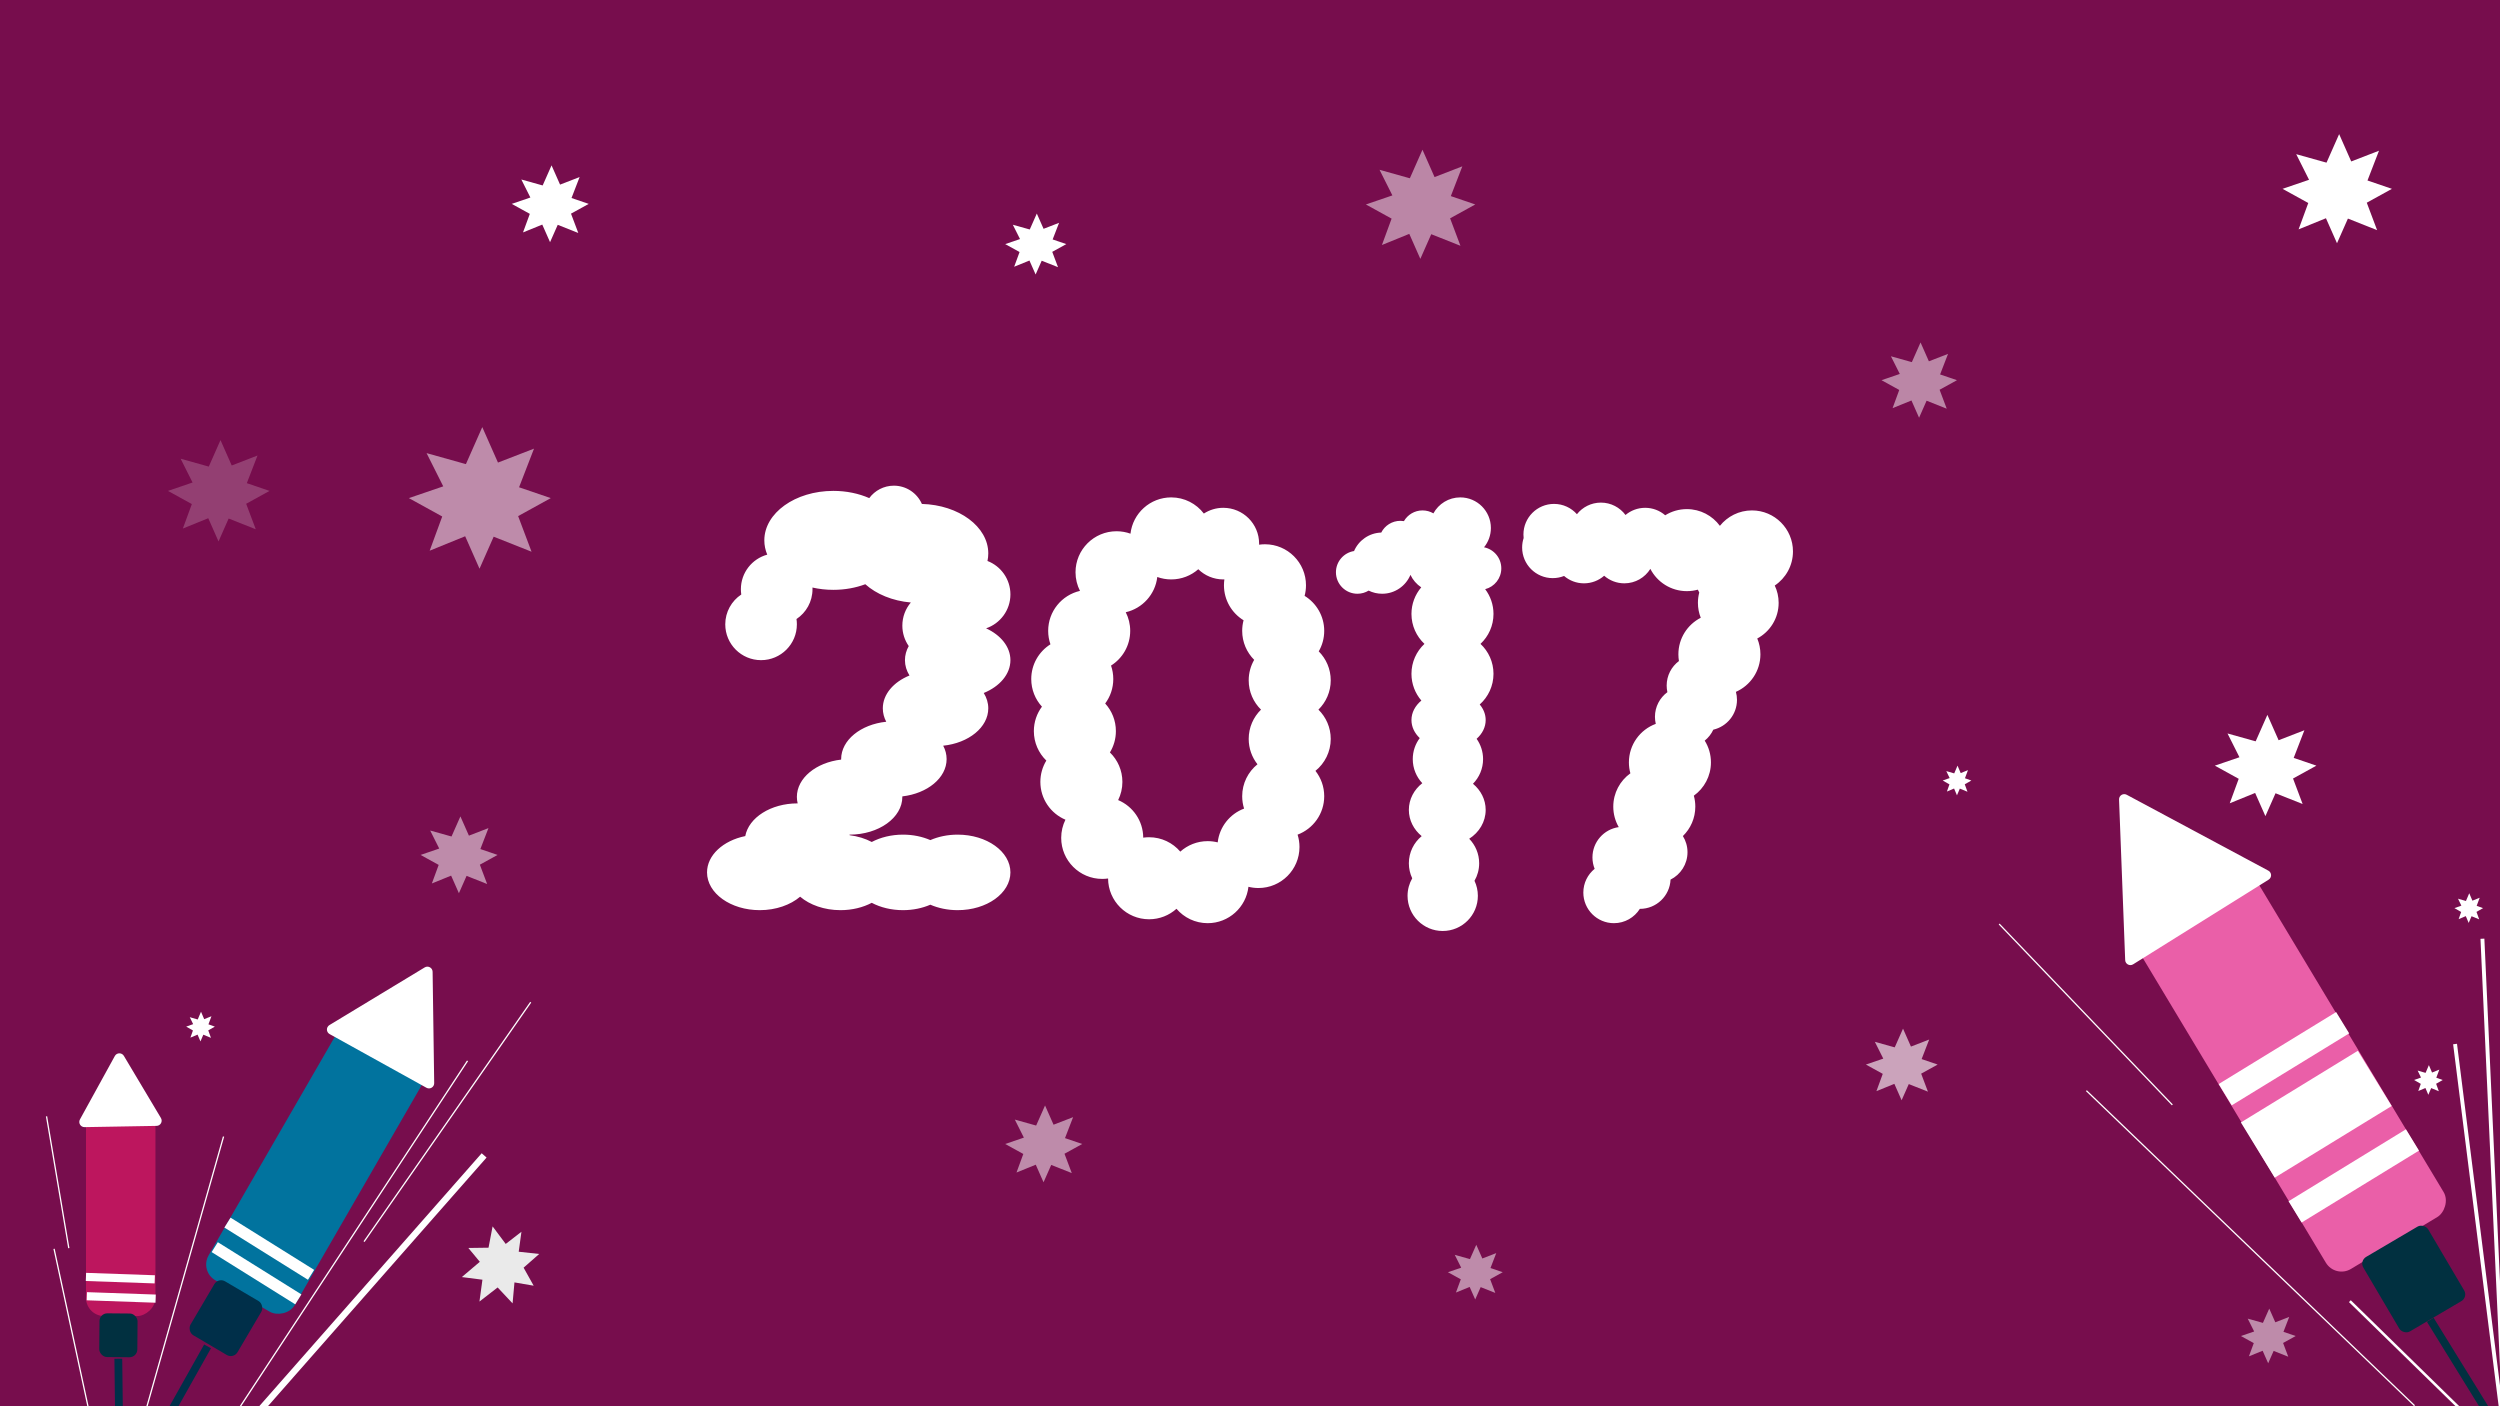 <svg width="1920" height="1080" viewBox="0 0 1920 1080" fill="none" xmlns="http://www.w3.org/2000/svg">
<g clip-path="url(#clip0_319_835)">
<rect width="1920" height="1080" fill="#770D4D"/>
<path fill-rule="evenodd" clip-rule="evenodd" d="M430.129 141.782L423.592 127L416.807 142.342C416.76 142.362 416.713 142.381 416.666 142.402L400.38 137.841L407.329 151.691L393 156.585L406.902 164.245L401.674 178.499L416.462 172.481L422.441 186L428.339 172.661L444.125 178.925L438.532 164.08L452.133 156.585L438.919 152.072L445.144 135.975L430.129 141.782Z" fill="white"/>
<path fill-rule="evenodd" clip-rule="evenodd" d="M382.439 355.259L370.39 328.012L357.884 356.291C357.797 356.327 357.71 356.364 357.624 356.401L327.603 347.995L340.412 373.524L314 382.545L339.626 396.666L329.988 422.94L357.248 411.847L368.268 436.766L379.141 412.178L408.238 423.725L397.928 396.36L423 382.545L398.642 374.226L410.117 344.555L382.439 355.259Z" fill="white" fill-opacity="0.52"/>
<path fill-rule="evenodd" clip-rule="evenodd" d="M809.129 863.782L802.592 849L795.807 864.342C795.76 864.362 795.713 864.381 795.666 864.402L779.38 859.841L786.329 873.691L772 878.585L785.902 886.245L780.674 900.499L795.462 894.481L801.441 908L807.339 894.661L823.125 900.925L817.532 886.08L831.133 878.585L817.919 874.072L824.144 857.975L809.129 863.782Z" fill="white" fill-opacity="0.52"/>
<path fill-rule="evenodd" clip-rule="evenodd" d="M370.507 982.812L368.22 999.584L382.109 988.825C382.159 988.83 382.209 988.835 382.259 988.839L393.663 1001L395.106 984.887L409.859 987.415L402.122 973.572L414.113 963.049L398.374 961.328L400.465 945.989L388.39 955.344L378.315 941.86L375.193 958.227L359.679 958.444L368.501 969.061L354.688 980.787L370.507 982.812Z" fill="#EAEAEA"/>
<path fill-rule="evenodd" clip-rule="evenodd" d="M360.129 641.782L353.592 627L346.807 642.342C346.76 642.362 346.713 642.381 346.666 642.402L330.38 637.841L337.329 651.691L323 656.585L336.902 664.245L331.674 678.499L346.462 672.481L352.441 686L358.339 672.661L374.125 678.925L368.532 664.08L382.133 656.585L368.919 652.072L375.144 635.975L360.129 641.782Z" fill="white" fill-opacity="0.52"/>
<path fill-rule="evenodd" clip-rule="evenodd" d="M1138.43 966.523L1133.78 956L1128.95 966.921C1128.91 966.935 1128.88 966.95 1128.85 966.964L1117.25 963.717L1122.2 973.577L1112 977.06L1121.9 982.514L1118.17 992.661L1128.7 988.376L1132.96 998L1137.16 988.505L1148.39 992.964L1144.41 982.396L1154.09 977.06L1144.69 973.848L1149.12 962.389L1138.43 966.523Z" fill="white" fill-opacity="0.52"/>
<path fill-rule="evenodd" clip-rule="evenodd" d="M1747.43 1015.52L1742.78 1005L1737.95 1015.92C1737.91 1015.94 1737.88 1015.95 1737.85 1015.96L1726.25 1012.72L1731.2 1022.58L1721 1026.06L1730.9 1031.51L1727.17 1041.66L1737.7 1037.38L1741.96 1047L1746.16 1037.5L1757.39 1041.96L1753.41 1031.4L1763.09 1026.06L1753.69 1022.85L1758.12 1011.39L1747.43 1015.52Z" fill="white" fill-opacity="0.52"/>
<path fill-rule="evenodd" clip-rule="evenodd" d="M1101.74 135.998L1092.46 115L1082.82 136.793C1082.75 136.821 1082.68 136.85 1082.62 136.878L1059.48 130.4L1069.35 150.074L1049 157.026L1068.75 167.908L1061.32 188.156L1082.33 179.607L1090.82 198.811L1099.2 179.862L1121.62 188.76L1113.68 167.672L1133 157.026L1114.23 150.615L1123.07 127.749L1101.74 135.998Z" fill="white" fill-opacity="0.5"/>
<path fill-rule="evenodd" clip-rule="evenodd" d="M801.458 175.728L796.272 164L790.889 176.172C790.851 176.188 790.814 176.204 790.777 176.22L777.855 172.601L783.368 183.59L772 187.473L783.03 193.55L778.882 204.86L790.615 200.085L795.358 210.811L800.038 200.227L812.562 205.197L808.125 193.419L818.916 187.473L808.432 183.892L813.371 171.121L801.458 175.728Z" fill="white"/>
<path fill-rule="evenodd" clip-rule="evenodd" d="M177.966 357.495L169.345 338L160.398 358.233C160.335 358.259 160.273 358.285 160.211 358.312L138.733 352.297L147.897 370.563L129 377.017L147.335 387.12L140.439 405.919L159.943 397.982L167.827 415.811L175.606 398.219L196.425 406.48L189.049 386.901L206.986 377.017L189.559 371.065L197.769 349.836L177.966 357.495Z" fill="white" fill-opacity="0.21"/>
<path fill-rule="evenodd" clip-rule="evenodd" d="M1481.38 277.484L1474.98 263L1468.33 278.033C1468.28 278.052 1468.24 278.071 1468.19 278.091L1452.23 273.622L1459.04 287.193L1445 291.988L1458.62 299.495L1453.5 313.461L1467.99 307.564L1473.85 320.811L1479.63 307.741L1495.09 313.878L1489.61 299.332L1502.94 291.988L1489.99 287.566L1496.09 271.794L1481.38 277.484Z" fill="white" fill-opacity="0.5"/>
<path fill-rule="evenodd" clip-rule="evenodd" d="M1505.81 593.715L1503.38 588L1500.86 593.931C1500.84 593.939 1500.82 593.947 1500.8 593.955L1494.75 592.191L1497.33 597.546L1492 599.438L1497.17 602.4L1495.23 607.911L1500.73 605.584L1502.95 610.811L1505.15 605.653L1511.02 608.075L1508.94 602.336L1514 599.438L1509.08 597.693L1511.4 591.47L1505.81 593.715Z" fill="white"/>
<path fill-rule="evenodd" clip-rule="evenodd" d="M1867.81 823.715L1865.38 818L1862.86 823.931C1862.84 823.939 1862.82 823.947 1862.8 823.955L1856.75 822.191L1859.33 827.546L1854 829.438L1859.17 832.4L1857.23 837.911L1862.73 835.584L1864.95 840.811L1867.15 835.653L1873.02 838.075L1870.94 832.336L1876 829.438L1871.08 827.693L1873.4 821.47L1867.81 823.715Z" fill="white"/>
<path fill-rule="evenodd" clip-rule="evenodd" d="M156.813 782.715L154.381 777L151.857 782.931C151.84 782.939 151.822 782.947 151.805 782.955L145.746 781.191L148.331 786.546L143 788.438L148.172 791.4L146.227 796.911L151.729 794.584L153.953 799.811L156.148 794.653L162.021 797.075L159.94 791.336L165 788.438L160.084 786.693L162.4 780.47L156.813 782.715Z" fill="white"/>
<path fill-rule="evenodd" clip-rule="evenodd" d="M1898.81 691.715L1896.38 686L1893.86 691.931C1893.84 691.939 1893.82 691.947 1893.8 691.955L1887.75 690.191L1890.33 695.546L1885 697.438L1890.17 700.4L1888.23 705.911L1893.73 703.584L1895.95 708.811L1898.15 703.653L1904.02 706.075L1901.94 700.336L1907 697.438L1902.08 695.693L1904.4 689.47L1898.81 691.715Z" fill="white"/>
<path fill-rule="evenodd" clip-rule="evenodd" d="M1805.74 123.998L1796.46 103L1786.82 124.793C1786.75 124.821 1786.68 124.85 1786.62 124.878L1763.48 118.4L1773.35 138.074L1753 145.026L1772.75 155.908L1765.32 176.156L1786.33 167.607L1794.82 186.811L1803.2 167.862L1825.62 176.76L1817.68 155.672L1837 145.026L1818.23 138.615L1827.07 115.749L1805.74 123.998Z" fill="white"/>
<path fill-rule="evenodd" clip-rule="evenodd" d="M1467.61 803.78L1461.52 790L1455.19 804.302C1455.15 804.32 1455.11 804.339 1455.06 804.357L1439.88 800.106L1446.36 813.017L1433 817.579L1445.96 824.72L1441.09 838.008L1454.87 832.398L1460.44 845L1465.94 832.565L1480.66 838.405L1475.45 824.566L1488.12 817.579L1475.81 813.372L1481.61 798.366L1467.61 803.78Z" fill="white" fill-opacity="0.62"/>
<path fill-rule="evenodd" clip-rule="evenodd" d="M1749.97 568.495L1741.35 549L1732.4 569.233C1732.34 569.259 1732.27 569.285 1732.21 569.312L1710.73 563.297L1719.9 581.563L1701 588.017L1719.33 598.12L1712.44 616.919L1731.94 608.982L1739.83 626.811L1747.61 609.219L1768.42 617.48L1761.05 597.901L1778.99 588.017L1761.56 582.065L1769.77 560.836L1749.97 568.495Z" fill="white"/>
<rect x="1793.49" y="981.779" width="314.954" height="105.46" rx="14" transform="rotate(-121 1793.49 981.779)" fill="#EA5FA8"/>
<path d="M1627.43 614.051C1627.31 610.962 1630.59 608.913 1633.32 610.373L1742.08 668.654C1744.79 670.105 1744.92 673.943 1742.31 675.572L1638.25 740.595C1635.65 742.224 1632.25 740.427 1632.14 737.356L1627.43 614.051Z" fill="white"/>
<rect x="1812" y="968.35" width="57.827" height="66.392" rx="6" transform="rotate(-30.5 1812 968.35)" fill="#013040"/>
<line x1="1866.43" y1="1013.56" x2="1931.22" y2="1118.53" stroke="#013040" stroke-width="6"/>
<rect x="1721" y="862.039" width="105.336" height="49.742" transform="rotate(-31.5 1721 862.039)" fill="white"/>
<rect x="1703.93" y="832.549" width="105.805" height="19.186" transform="rotate(-31.5 1703.93 832.549)" fill="white"/>
<rect x="1757.6" y="922.553" width="105.733" height="19.186" transform="rotate(-31.5 1757.6 922.553)" fill="white"/>
<rect x="153.219" y="976.239" width="228.07" height="76.367" rx="14" transform="rotate(-60 153.219 976.239)" fill="#01739E"/>
<path d="M326.174 742.968C328.818 741.368 332.2 743.243 332.244 746.333L333.461 831.85C333.505 834.923 330.211 836.895 327.523 835.405L253.139 794.173C250.451 792.683 250.377 788.844 253.007 787.253L326.174 742.968Z" fill="white"/>
<rect x="167.675" y="981.008" width="41.875" height="48.077" rx="6" transform="rotate(30.5 167.675 981.008)" fill="#002F49"/>
<line x1="159.418" y1="1034" x2="115.684" y2="1111.89" stroke="#002F49" stroke-width="6"/>
<rect x="177.075" y="935.148" width="75.684" height="8.974" transform="rotate(32 177.075 935.148)" fill="white"/>
<rect x="167.299" y="954" width="75.684" height="8.974" transform="rotate(32 167.299 954)" fill="white"/>
<rect x="66.038" y="1010.75" width="159.349" height="53.357" rx="14" transform="rotate(-90 66.038 1010.75)" fill="#BD165E"/>
<path d="M88.184 811.022C89.674 808.314 93.541 808.247 95.124 810.901L123.592 858.628C125.166 861.267 123.299 864.623 120.226 864.676L64.973 865.641C61.9 865.694 59.917 862.406 61.399 859.713L88.184 811.022Z" fill="white"/>
<rect x="76.451" y="1008.58" width="29.257" height="33.59" rx="6" transform="rotate(0.5 76.451 1008.58)" fill="#013040"/>
<line x1="90.871" y1="1043.52" x2="91.618" y2="1105.93" stroke="#002F49" stroke-width="6"/>
<rect x="66.118" y="977.551" width="52.879" height="6.27" transform="rotate(2 66.118 977.551)" fill="white"/>
<rect x="66.788" y="992.373" width="52.879" height="6.27" transform="rotate(2 66.788 992.373)" fill="white"/>
<g filter="url(#filter0_d_319_835)">
<path fill-rule="evenodd" clip-rule="evenodd" d="M759 421C759 400.496 736.351 383.785 708.012 383.027C704.37 374.766 696.108 369 686.5 369C678.746 369 671.868 372.756 667.588 378.548C659.552 375.028 650.106 373 640 373C610.729 373 587 390.013 587 411C587 414.813 587.783 418.495 589.241 421.968C577.575 425.152 569 435.825 569 448.5C569 449.886 569.103 451.248 569.3 452.579C561.887 457.505 557 465.932 557 475.5C557 490.688 569.312 503 584.5 503C599.688 503 612 490.688 612 475.5C612 474.114 611.897 472.752 611.7 471.421C619.113 466.495 624 458.068 624 448.5C624 448.075 623.99 447.652 623.971 447.231C629.028 448.38 634.413 449 640 449C648.86 449 657.212 447.441 664.552 444.685C672.994 452.269 685.4 457.485 699.521 458.719C695.454 463.513 693 469.72 693 476.5C693 482.33 694.814 487.737 697.91 492.186C696.033 495.528 695 499.178 695 503C695 507.196 696.244 511.183 698.483 514.784C686.249 519.774 678 529.197 678 540C678 543.628 678.931 547.101 680.63 550.302C661.044 552.338 646 564.411 646 579C646 579.124 646.001 579.248 646.003 579.371C626.724 581.597 612 593.567 612 608C612 609.705 612.205 611.376 612.6 613L612.5 613C591.974 613 575.015 623.933 572.361 638.111C555.41 641.575 543 652.75 543 666C543 682.016 561.132 695 583.5 695C595.94 695 607.071 690.984 614.5 684.663C621.929 690.984 633.06 695 645.5 695C654.483 695 662.783 692.906 669.5 689.362C676.217 692.906 684.517 695 693.5 695C701.189 695 708.377 693.466 714.5 690.802C720.623 693.466 727.811 695 735.5 695C757.868 695 776 682.016 776 666C776 649.984 757.868 637 735.5 637C727.811 637 720.623 638.534 714.5 641.198C708.377 638.534 701.189 637 693.5 637C684.517 637 676.217 639.094 669.5 642.638C664.568 640.036 658.783 638.215 652.5 637.432C652.468 637.287 652.435 637.143 652.4 637L652.5 637C674.868 637 693 624.016 693 608C693 607.876 692.999 607.752 692.997 607.629C712.276 605.403 727 593.433 727 579C727 575.372 726.069 571.899 724.37 568.698C743.956 566.662 759 554.589 759 540C759 535.804 757.756 531.817 755.517 528.216C767.751 523.226 776 513.803 776 503C776 492.733 768.549 483.713 757.308 478.559C768.176 474.887 776 464.607 776 452.5C776 440.795 768.687 430.798 758.38 426.828C758.788 424.928 759 422.982 759 421ZM1134.04 563.404C1138.38 559.545 1141 554.509 1141 549C1141 544.591 1139.32 540.486 1136.43 537.044C1142.91 531.274 1147 522.864 1147 513.5C1147 504.426 1143.16 496.248 1137.02 490.5C1143.16 484.752 1147 476.574 1147 467.5C1147 460.356 1144.62 453.768 1140.61 448.483C1147.74 446.655 1153 440.192 1153 432.5C1153 424.496 1147.3 417.824 1139.74 416.318C1143.03 412.275 1145 407.118 1145 401.5C1145 388.521 1134.48 378 1121.5 378C1112.59 378 1104.84 382.959 1100.85 390.268C1098.4 388.826 1095.55 388 1092.5 388C1086.4 388 1081.08 391.306 1078.22 396.224C1077.34 396.077 1076.43 396 1075.5 396C1069.08 396 1063.52 399.662 1060.79 405.01C1051.42 405.287 1043.43 411.052 1039.91 419.202C1032.03 420.444 1026 427.268 1026 435.5C1026 444.613 1033.39 452 1042.5 452C1045.65 452 1048.6 451.116 1051.1 449.582C1054.24 451.13 1057.77 452 1061.5 452C1071.3 452 1079.69 446.006 1083.22 437.486C1085.06 441.394 1087.94 444.715 1091.51 447.086C1086.83 452.584 1084 459.712 1084 467.5C1084 476.574 1087.84 484.752 1093.98 490.5C1087.84 496.248 1084 504.426 1084 513.5C1084 521.344 1086.87 528.519 1091.61 534.033C1086.89 537.96 1084 543.219 1084 549C1084 554.25 1086.38 559.071 1090.36 562.853C1086.99 567.356 1085 572.945 1085 579C1085 586.152 1087.78 592.654 1092.32 597.485C1086 602.437 1082 609.791 1082 618C1082 626.006 1085.81 633.198 1091.85 638.142C1085.84 643.094 1082 650.599 1082 659C1082 663.131 1082.93 667.045 1084.59 670.545C1082.3 674.506 1081 679.101 1081 684C1081 698.912 1093.09 711 1108 711C1122.91 711 1135 698.912 1135 684C1135 679.869 1134.07 675.955 1132.41 672.455C1134.7 668.494 1136 663.899 1136 659C1136 651.675 1133.08 645.031 1128.35 640.167C1136 635.288 1141 627.179 1141 618C1141 610.038 1137.23 602.88 1131.24 597.939C1136.04 593.065 1139 586.378 1139 579C1139 573.19 1137.16 567.809 1134.04 563.404ZM940.321 440.988C940.048 440.996 939.775 441 939.5 441C932.022 441 925.241 438.015 920.283 433.171C914.737 438.045 907.464 441 899.5 441C895.741 441 892.135 440.341 888.793 439.133C887.262 452.459 877.417 463.255 864.576 466.202C866.765 470.493 868 475.352 868 480.5C868 491.734 862.119 501.595 853.268 507.171C854.39 510.407 855 513.882 855 517.5C855 524.541 852.69 531.042 848.787 536.287C853.889 541.885 857 549.329 857 557.5C857 563.497 855.324 569.102 852.416 573.873C858.326 579.599 862 587.621 862 596.5C862 601.516 860.828 606.258 858.742 610.467C870.006 615.223 877.926 626.341 877.999 639.319C879.469 639.109 880.972 639 882.5 639C892.094 639 900.686 643.289 906.463 650.054C912.041 645.046 919.415 642 927.5 642C930.156 642 932.734 642.329 935.198 642.947C936.54 630.996 944.568 621.067 955.455 616.991C954.51 613.996 954 610.807 954 607.5C954 597.588 958.579 588.744 965.736 582.97C961.517 577.611 959 570.85 959 563.5C959 554.686 962.62 546.717 968.455 541C962.62 535.283 959 527.314 959 518.5C959 512.766 960.532 507.389 963.21 502.758C957.519 497.058 954 489.19 954 480.5C954 477.69 954.368 474.966 955.058 472.374C946.026 466.836 940 456.872 940 445.5C940 443.968 940.109 442.462 940.321 440.988ZM868.207 405.867C864.865 404.659 861.259 404 857.5 404C840.103 404 826 418.103 826 435.5C826 440.648 827.235 445.507 829.424 449.798C815.434 453.009 805 465.536 805 480.5C805 484.118 805.61 487.593 806.732 490.829C797.881 496.405 792 506.266 792 517.5C792 525.671 795.111 533.115 800.213 538.713C796.31 543.958 794 550.459 794 557.5C794 566.379 797.674 574.401 803.584 580.127C800.676 584.898 799 590.503 799 596.5C799 609.555 806.942 620.755 818.258 625.533C816.172 629.742 815 634.484 815 639.5C815 656.897 829.103 671 846.5 671C848.028 671 849.531 670.891 851.001 670.681C851.098 687.995 865.163 702 882.5 702C890.585 702 897.959 698.954 903.537 693.946C909.314 700.711 917.906 705 927.5 705C943.696 705 957.037 692.777 958.802 677.053C961.266 677.671 963.844 678 966.5 678C983.897 678 998 663.897 998 646.5C998 643.193 997.49 640.004 996.545 637.009C1008.49 632.535 1017 621.011 1017 607.5C1017 600.15 1014.48 593.389 1010.26 588.03C1017.42 582.256 1022 573.412 1022 563.5C1022 554.686 1018.38 546.717 1012.55 541C1018.38 535.283 1022 527.314 1022 518.5C1022 509.81 1018.48 501.942 1012.79 496.242C1015.47 491.611 1017 486.234 1017 480.5C1017 469.128 1010.97 459.164 1001.94 453.626C1002.63 451.034 1003 448.31 1003 445.5C1003 428.103 988.897 414 971.5 414C969.968 414 968.462 414.109 966.988 414.321C966.996 414.048 967 413.775 967 413.5C967 398.312 954.688 386 939.5 386C933.991 386 928.86 387.62 924.558 390.41C918.803 382.867 909.72 378 899.5 378C883.332 378 870.009 390.181 868.207 405.867ZM1303.94 448.857C1304.26 449.609 1304.63 450.341 1305.03 451.049C1304.36 453.587 1304 456.252 1304 459C1304 463.039 1304.77 466.898 1306.18 470.437C1295.98 475.651 1289 486.26 1289 498.5C1289 500.264 1289.15 501.995 1289.42 503.68C1283.7 507.967 1280 514.801 1280 522.5C1280 524.246 1280.19 525.948 1280.55 527.585C1274.76 531.865 1271 538.744 1271 546.5C1271 548.368 1271.22 550.184 1271.63 551.926C1259.59 556.353 1251 567.924 1251 581.5C1251 584.411 1251.39 587.23 1252.13 589.905C1244.18 595.623 1239 604.957 1239 615.5C1239 621.229 1240.53 626.601 1243.2 631.23C1231.78 632.833 1223 642.641 1223 654.5C1223 657.595 1223.6 660.55 1224.69 663.257C1219.39 667.565 1216 674.137 1216 681.5C1216 694.479 1226.52 705 1239.5 705C1247.89 705 1255.24 700.608 1259.4 694L1259.5 694C1272.13 694 1282.43 684.037 1282.98 671.541C1290.7 667.689 1296 659.714 1296 650.5C1296 645.943 1294.7 641.688 1292.46 638.086C1298.34 632.363 1302 624.358 1302 615.5C1302 612.589 1301.61 609.77 1300.87 607.095C1308.82 601.377 1314 592.043 1314 581.5C1314 575.373 1312.25 569.654 1309.22 564.816C1312.02 562.565 1314.29 559.687 1315.82 556.395C1326.24 553.984 1334 544.648 1334 533.5C1334 531.369 1333.72 529.304 1333.18 527.342C1344.26 522.462 1352 511.384 1352 498.5C1352 494.199 1351.14 490.1 1349.58 486.365C1359.35 481.149 1366 470.851 1366 459C1366 454.237 1364.93 449.724 1363.01 445.692C1371.44 440.04 1377 430.419 1377 419.5C1377 402.103 1362.9 388 1345.5 388C1335.54 388 1326.66 392.625 1320.88 399.844C1315.15 392.054 1305.91 387 1295.5 387C1289.4 387 1283.71 388.733 1278.88 391.734C1274.76 388.162 1269.38 386 1263.5 386C1257.74 386 1252.47 388.071 1248.38 391.508C1244.1 385.739 1237.24 382 1229.5 382C1222.04 382 1215.38 385.48 1211.08 390.905C1206.78 386.056 1200.49 383 1193.5 383C1180.52 383 1170 393.521 1170 406.5C1170 407.415 1170.05 408.318 1170.15 409.206C1169.4 411.502 1169 413.954 1169 416.5C1169 429.479 1179.52 440 1192.5 440C1195.57 440 1198.51 439.41 1201.2 438.337C1205.31 441.867 1210.66 444 1216.5 444C1222.44 444 1227.86 441.797 1232 438.164C1236.14 441.797 1241.56 444 1247.5 444C1255.93 444 1263.33 439.56 1267.47 432.891C1272.7 443.051 1283.29 450 1295.5 450C1298.42 450 1301.25 449.602 1303.94 448.857Z" fill="white"/>
</g>
<line x1="141.123" y1="1149.67" x2="371.807" y2="887.349" stroke="white" stroke-width="5"/>
<line x1="1602.35" y1="837.639" x2="1854.36" y2="1079.55" stroke="white"/>
<line x1="1535.36" y1="709.654" x2="1668.37" y2="848.561" stroke="white"/>
<line x1="1885.49" y1="801.813" x2="1929.1" y2="1148.41" stroke="white" stroke-width="3"/>
<line x1="1906.5" y1="720.932" x2="1921.53" y2="1050.78" stroke="white" stroke-width="3"/>
<line x1="1804.7" y1="999.285" x2="2054.59" y2="1243.38" stroke="white" stroke-width="2"/>
<line x1="279.59" y1="953.569" x2="407.59" y2="769.714" stroke="white"/>
<line x1="110.519" y1="1088.37" x2="171.688" y2="872.864" stroke="white"/>
<line x1="88.678" y1="1178.11" x2="41.511" y2="959.106" stroke="white"/>
<line x1="52.842" y1="958.575" x2="35.735" y2="857.352" stroke="white"/>
<line x1="173.582" y1="1096.82" x2="359.073" y2="814.726" stroke="white"/>
</g>
<defs>
<filter id="filter0_d_319_835" x="539" y="369" width="842" height="350" filterUnits="userSpaceOnUse" color-interpolation-filters="sRGB">
<feFlood flood-opacity="0" result="BackgroundImageFix"/>
<feColorMatrix in="SourceAlpha" type="matrix" values="0 0 0 0 0 0 0 0 0 0 0 0 0 0 0 0 0 0 127 0" result="hardAlpha"/>
<feOffset dy="4"/>
<feGaussianBlur stdDeviation="2"/>
<feComposite in2="hardAlpha" operator="out"/>
<feColorMatrix type="matrix" values="0 0 0 0 0 0 0 0 0 0 0 0 0 0 0 0 0 0 0.25 0"/>
<feBlend mode="normal" in2="BackgroundImageFix" result="effect1_dropShadow_319_835"/>
<feBlend mode="normal" in="SourceGraphic" in2="effect1_dropShadow_319_835" result="shape"/>
</filter>
<clipPath id="clip0_319_835">
<rect width="1920" height="1080" fill="white"/>
</clipPath>
</defs>
</svg>
